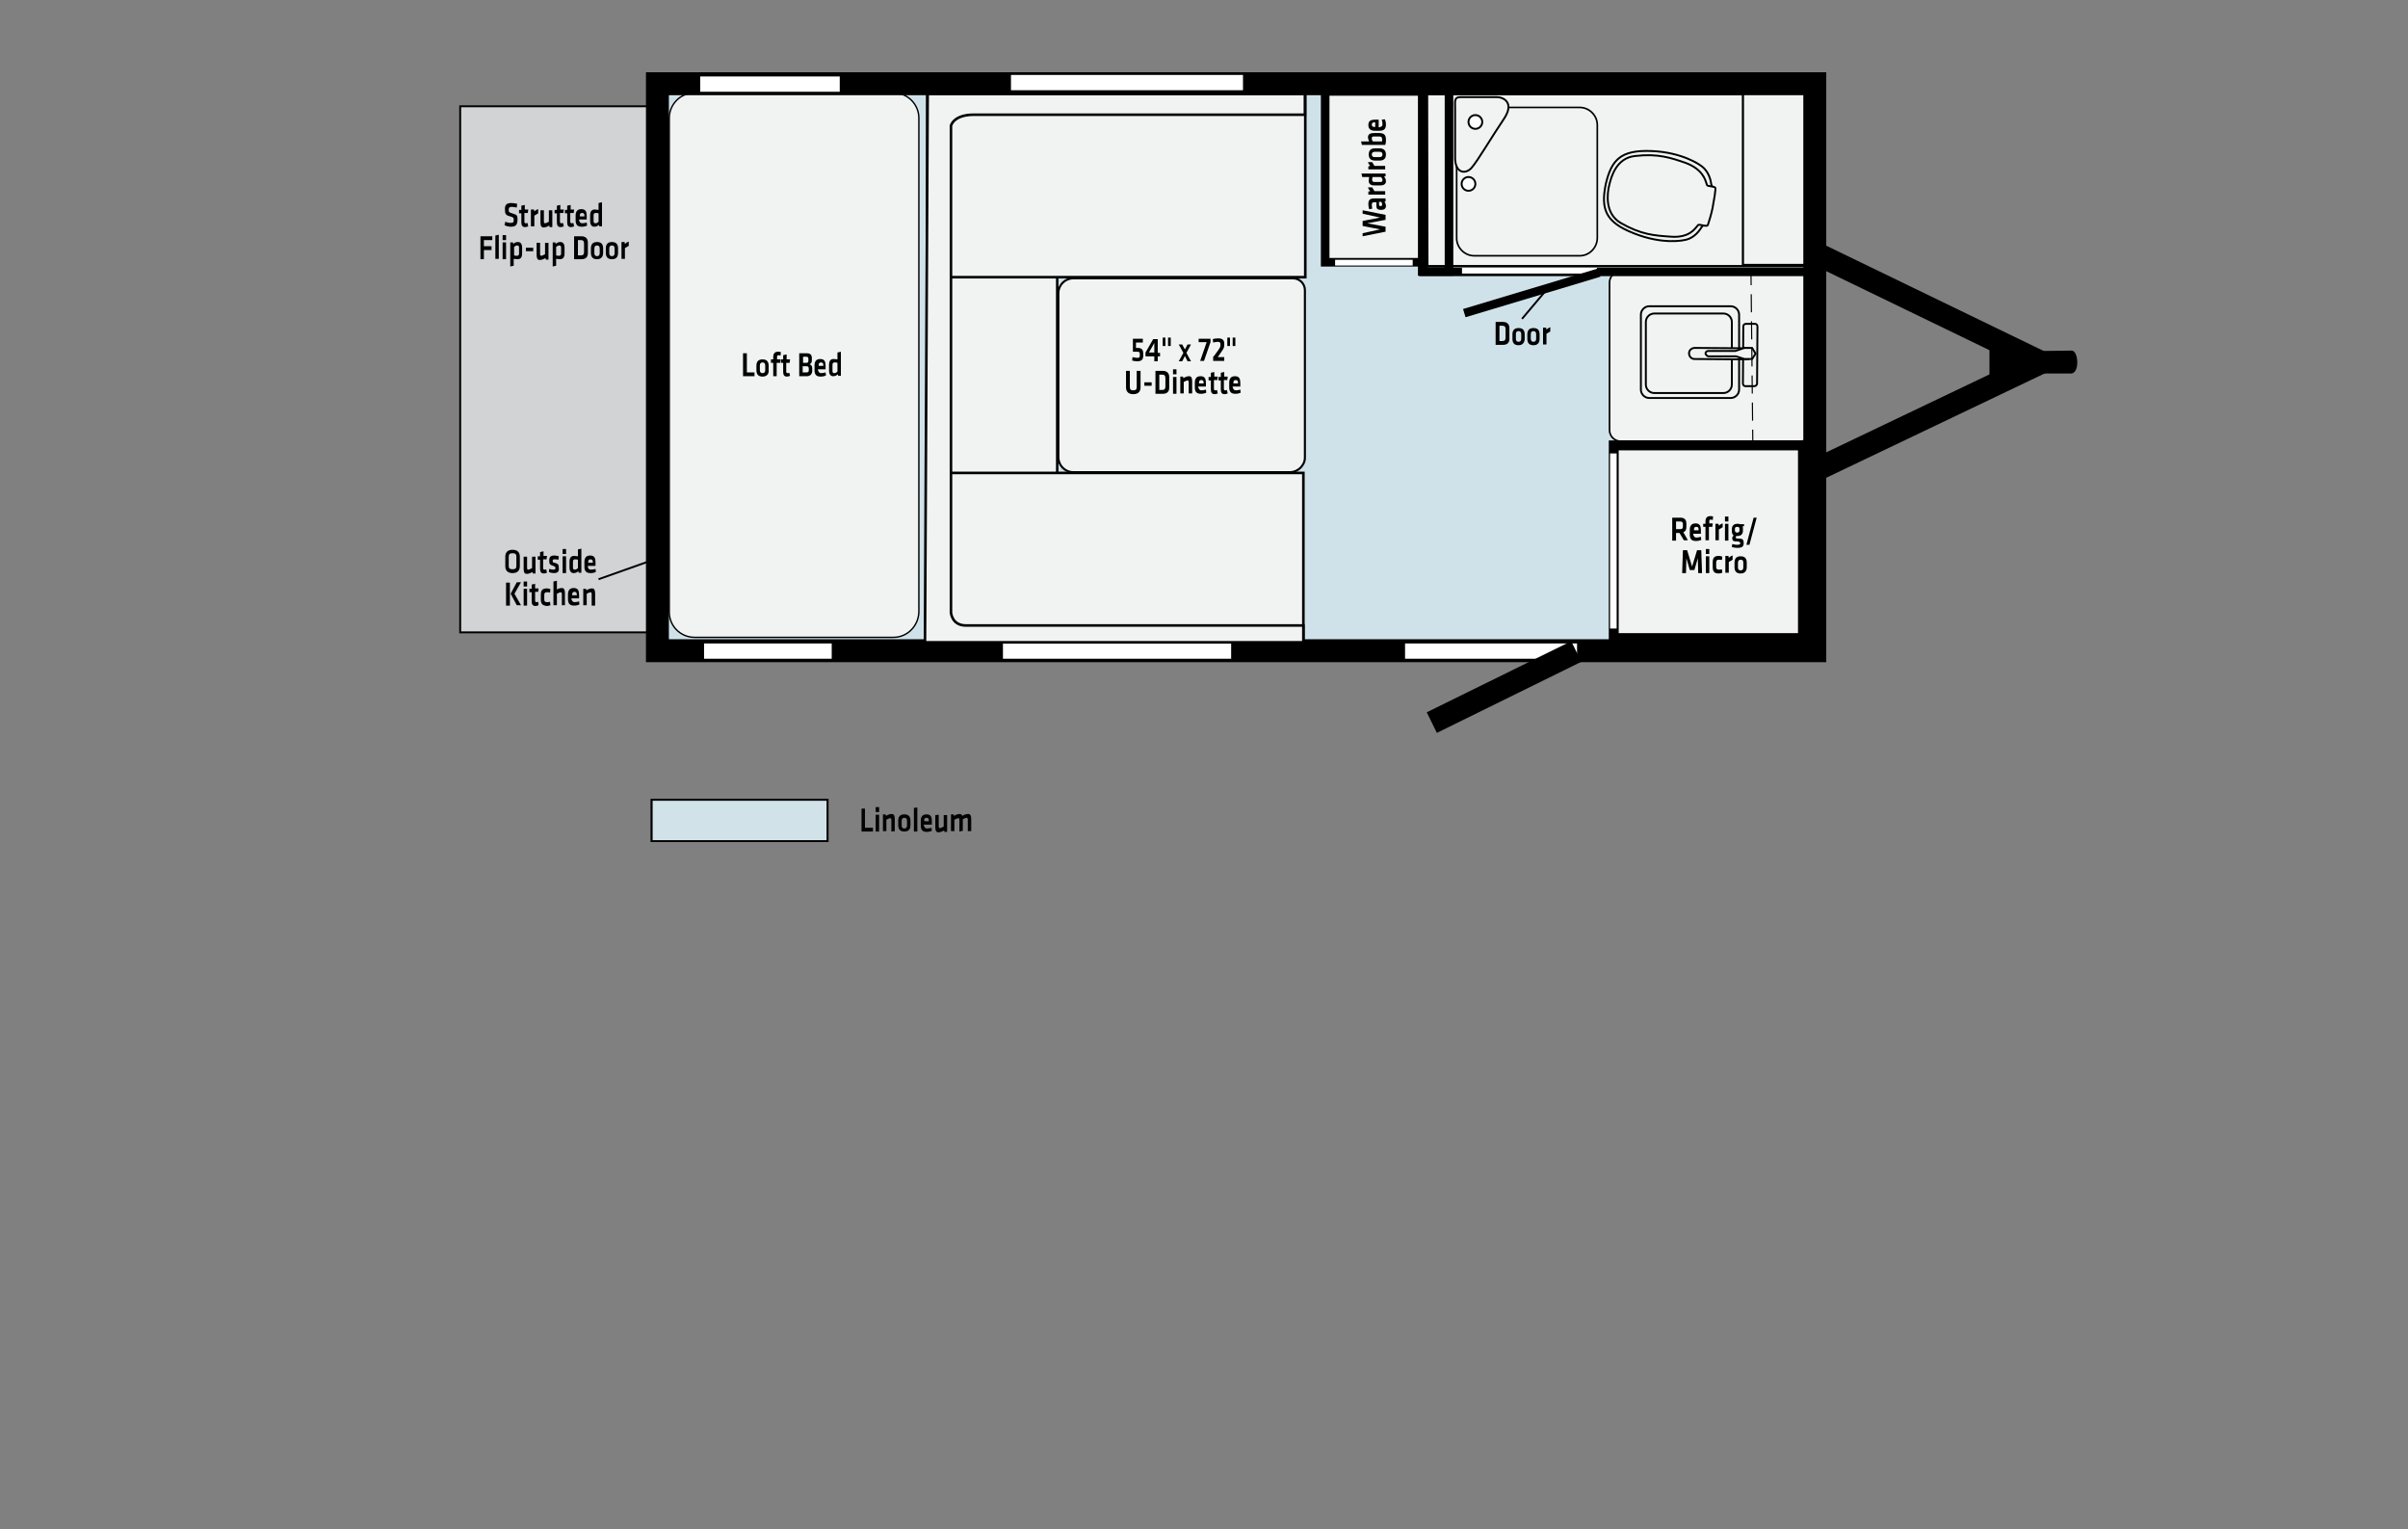 <?xml version="1.0" encoding="utf-8"?>
<!-- Generator: Adobe Illustrator 24.3.0, SVG Export Plug-In . SVG Version: 6.00 Build 0)  -->
<svg version="1.1" xmlns="http://www.w3.org/2000/svg" xmlns:xlink="http://www.w3.org/1999/xlink" x="0px" y="0px"
	 viewBox="0 0 630 400" style="enable-background:new 0 0 630 400;" xml:space="preserve">
<rect x="0" y="0" width="630" height="400" fill="#808080" stroke="none"/>
<style type="text/css">
	.st0{fill:#D0E2E9;stroke:#000000;stroke-width:0.5;}
	.st1{fill:#F1F2F2;stroke:#000000;stroke-width:0.568;}
	.st2{fill:#D1D3D4;stroke:#000000;stroke-width:0.5;}
	.st3{fill:#F1F2F2;stroke:#000000;stroke-width:0.431;stroke-linejoin:round;stroke-miterlimit:11.474;}
	.st4{fill:#F1F2F2;stroke:#000000;stroke-width:0.367;stroke-linecap:round;stroke-linejoin:round;}
	.st5{fill:#F1F2F2;stroke:#000000;stroke-width:0.5;stroke-miterlimit:11.474;}
	.st6{fill:none;stroke:#000000;stroke-width:6;}
	.st7{fill:#F1F2F2;stroke:#000000;stroke-width:2.591;}
	.st8{fill:none;stroke:#FFFFFF;stroke-width:1.725;}
	.st9{fill:#F1F2F2;stroke:#000000;stroke-width:2.253;}
	.st10{fill:none;stroke:#FFFFFF;stroke-width:1.5;}
	.st11{fill:#D1D3D4;stroke:#FFFFFF;stroke-width:4;}
	.st12{fill:#F1F2F2;stroke:#000000;stroke-width:0.5;}
	.st13{fill:none;stroke:#000000;stroke-width:0.295;stroke-dasharray:4.723,2.361;}
	.st14{fill:none;stroke:#000000;stroke-width:2.25;}
	.st15{fill:#FFFFFF;stroke:#000000;stroke-width:0.5;}
	.st16{fill:#F1F2F2;stroke:#000000;stroke-width:0.65;}
	.st17{fill:#F1F2F2;stroke:#000000;stroke-width:0.678;}
	.st18{fill:#F1F2F2;stroke:#000000;stroke-width:0.544;}
	.st19{fill:#030303;}
	.st20{fill-rule:evenodd;clip-rule:evenodd;fill:#D0D5D8;stroke:#040404;stroke-width:0.5;}
	.st21{fill-rule:evenodd;clip-rule:evenodd;fill:#D1E3E9;stroke:#040404;stroke-width:0.5;}
	.st22{fill:none;stroke:#000000;stroke-width:0.5;}
</style>
<g id="Layer_1">
	<rect x="172.4" y="22.9" class="st0" width="301.2" height="148.8"/>
	<rect x="373" y="24.6" class="st1" width="99.9" height="45"/>
	<rect x="456" y="23.2" class="st1" width="18.3" height="46.1"/>
	<rect x="120.4" y="27.8" class="st2" width="49.4" height="137.6"/>
	<path class="st3" d="M413.3,66.9h-27.6c-2.5,0-4.6-2.1-4.6-4.6V32.7c0-2.5,2.1-4.6,4.6-4.6h27.6c2.5,0,4.6,2.1,4.6,4.6v29.5
		C417.9,64.8,415.8,66.9,413.3,66.9z"/>
	<path class="st3" d="M471.1,115.4H424c-1.6,0-2.9-1.3-2.9-2.9V73.9c0-1.6,1.3-2.9,2.9-2.9h47.1c1.6,0,2.9,1.3,2.9,2.9v38.6
		C474,114.1,472.7,115.4,471.1,115.4z"/>
	<path class="st4" d="M233.8,166.7h-52.1c-3.6,0-6.6-2.9-6.6-6.6V30.9c0-3.6,2.9-6.6,6.6-6.6h52.1c3.6,0,6.6,2.9,6.6,6.6v129.2
		C240.3,163.7,237.4,166.7,233.8,166.7z"/>
	<g>
		<path class="st5" d="M446,58.9c0,0-0.4-0.1-0.8,0.5c-0.4,0.6-1.8,3-4.6,3.4c0,0-5.5,1.3-13.2-1.8c-7.4-2.9-8.6-6.3-7.3-12.8l0,0
			c1.5-6.4,3.9-9,11.9-8.7c8.2,0.3,12.8,3.7,12.8,3.7c2.4,1.5,2.8,4.2,2.9,4.9c0.1,0.7,0.5,0.8,0.5,0.8L446,58.9z"/>
		<path class="st5" d="M421,48.5c0.5-2.1,1.8-7.2,6.8-7.7c6-0.7,9.4,0.5,13.2,1.8c4.6,1.7,5.2,4.7,5.4,5.2c0.2,0.5,0.1,0.7,0.5,0.8
			c0.5,0.1,0.1,0,1.1,0.2c1,0.2,0.8,0.4,0.8,0.8c0,0.4-0.3,2.5-0.7,4.5l0,0.1c-0.4,2-1.1,4.1-1.2,4.4c-0.1,0.3-0.1,0.6-1.1,0.4
			c-1-0.2-0.6-0.1-1.1-0.2c-0.5-0.1-0.4,0.1-0.8,0.5c-0.4,0.4-1.9,3-6.8,2.6c-4.3-0.3-7.7-0.5-13.1-3.6
			C419.8,55.8,420.5,50.6,421,48.5z"/>
	</g>
	<polyline class="st6" points="474.3,65.9 534,94.8 473.9,123.5 	"/>
	<polygon points="520.5,85.7 520.5,103.8 537.2,95.2 	"/>
	<path d="M534.2,91.8c0,0,6-0.1,7.8-0.1c1.8,0,2.2,6-0.2,6c-2.3,0-7.9,0-7.9,0S534.3,91.5,534.2,91.8z"/>
	<polygon class="st7" points="422.2,166.9 422.2,116.5 471.7,116.5 471.7,166.9 	"/>
	<line class="st8" x1="422.1" y1="164.4" x2="422.1" y2="118.6"/>
	<polygon class="st9" points="372.6,68.6 346.7,68.6 346.7,23.9 372.5,23.9 	"/>
	<line class="st10" x1="369.6" y1="68.7" x2="349.3" y2="68.7"/>
	<rect x="172" y="21.9" class="st6" width="302.8" height="148.3"/>
	<line class="st11" x1="367.6" y1="170.3" x2="412.6" y2="170.3"/>
	<line class="st6" x1="412.4" y1="170.4" x2="374.6" y2="189"/>
	<line class="st11" x1="325.2" y1="21.6" x2="264.5" y2="21.6"/>
	<g>
		<path class="st12" d="M452.8,80.1c1.2,0,2.2,1,2.2,2.2v19.6c0,1.2-1,2.2-2.2,2.2h-21.3c-1.2,0-2.2-1-2.2-2.2V82.3
			c0-1.2,1-2.2,2.2-2.2H452.8z"/>
		<path class="st12" d="M450.9,82c1.2,0,2.2,1,2.2,2.2v16.4c0,1.2-1,2.2-2.2,2.2h-18.1c-1.2,0-2.2-1-2.2-2.2V84.2
			c0-1.2,1-2.2,2.2-2.2H450.9z"/>
		<g>
			<g>
				<g>
					<g>
						<path class="st12" d="M459.8,85.4c0-0.4-0.3-0.7-0.6-0.7l-2.4,0c-0.4,0-0.7,0.3-0.7,0.6l-0.1,15c0,0.4,0.3,0.7,0.6,0.7l2.4,0
							c0.4,0,0.6-0.3,0.7-0.6L459.8,85.4z"/>
						<path class="st12" d="M443.4,91c-0.8,0-1.5,0.6-1.5,1.4l0,0c0,0.8,0.6,1.5,1.4,1.5l13.6,0.1c0.8,0,1.4-0.6,1.5-1.4l0,0
							c0-0.8-0.6-1.5-1.4-1.5L443.4,91z"/>
						<path class="st12" d="M447,93.2l7.2,0l2.2,0.7l2,0l0.9-1.4l-0.9-1.5l-2,0l-2.4,0.8l-7.1,0c-0.4,0-0.7,0.3-0.7,0.7
							C446.4,92.9,446.7,93.2,447,93.2z"/>
					</g>
				</g>
			</g>
		</g>
	</g>
	<line class="st13" x1="458.6" y1="117.1" x2="458.1" y2="70.4"/>
	<line class="st11" x1="184.2" y1="170.3" x2="217.6" y2="170.3"/>
	<line class="st11" x1="183.2" y1="22" x2="219.7" y2="22"/>
	<path class="st12" d="M382.1,25.4c3.2,0,7.8,0,9.5,0c1.7,0,4.8,1.4,1.8,5.8s-6.8,10.9-8.4,12.7s-4.3,1.4-4.3-2.6s0-11.2,0-13
		S380.4,25.4,382.1,25.4z"/>
	<rect x="372.4" y="22.3" class="st14" width="101.2" height="48.8"/>
	<line class="st10" x1="417.8" y1="70.8" x2="382.5" y2="70.8"/>
	<circle class="st15" cx="384.2" cy="48.1" r="1.8"/>
	<circle class="st15" cx="386" cy="31.9" r="1.8"/>
	<line class="st11" x1="262.4" y1="170.3" x2="322.1" y2="170.3"/>
	<line class="st14" x1="418.4" y1="71.3" x2="383.1" y2="81.9"/>
	<rect x="372.1" y="21.1" class="st14" width="7" height="49.9"/>
	<rect x="242.5" y="59.7" class="st16" width="34.1" height="74"/>
	<g id="Dinette_1_">
		<rect x="242.9" y="123.7" class="st17" width="98.1" height="44.2"/>
		<rect x="242.6" y="24.6" class="st17" width="98.9" height="47.9"/>
	</g>
	<path class="st17" d="M248.8,160.2V32.9c0,0,0.6-2.9,6-2.9c5.4,0,86.6,0,86.6,0v-5.4h-98.7L242,168l99,0v-4.4c0,0-84.6,0-88.3,0
		C249,163.6,248.8,160.2,248.8,160.2z"/>
	<path class="st18" d="M337.5,123.5h-56.7c-2.2,0-3.9-1.8-3.9-3.9V76.7c0-2.2,1.8-3.9,3.9-3.9h57.5c1.7,0,3.1,1.4,3.1,3.1v43.8
		C341.4,121.7,339.6,123.5,337.5,123.5z"/>
	<g id="Layer_3">
		<g id="Layer_1_2_">
			<g>
				<path class="st19" d="M226.3,216.5h2.1v1h-3v-6h0.9V216.5z"/>
				<path class="st19" d="M229.1,212.4v-1.3h0.9v1.3H229.1z M229.1,217.5v-4.4h0.9v4.4H229.1z"/>
				<path class="st19" d="M233.2,217.5v-3.1c0-0.2-0.1-0.4-0.3-0.4s-0.6,0.2-1,0.4v3H231V213h0.7l0.1,0.4c0.5-0.3,1-0.5,1.5-0.5
					c0.6,0,0.8,0.5,0.8,1.3v3.2L233.2,217.5L233.2,217.5z"/>
				<path class="st19" d="M236.6,217.5c-1.3,0-1.6-0.8-1.6-1.7v-1.1c0-0.9,0.3-1.7,1.6-1.7s1.6,0.8,1.6,1.7v1.1
					C238.2,216.7,237.9,217.5,236.6,217.5z M236.6,213.9c-0.5,0-0.7,0.3-0.7,0.8v1.2c0,0.5,0.2,0.8,0.7,0.8s0.7-0.3,0.7-0.8v-1.2
					C237.3,214.2,237.1,213.9,236.6,213.9z"/>
				<path class="st19" d="M239.1,217.5v-6.2l0.9-0.1v6.3L239.1,217.5L239.1,217.5z"/>
				<path class="st19" d="M242.6,216.7c0.3,0,0.7-0.1,1.1-0.2l0.1,0.8c-0.4,0.2-0.9,0.3-1.3,0.3c-1.2,0-1.6-0.6-1.6-1.7v-1.2
					c0-0.9,0.3-1.7,1.5-1.7s1.4,0.8,1.4,1.8v0.9h-2.1v0.2C241.9,216.4,242,216.7,242.6,216.7z M241.9,214.8h1.1v-0.2
					c0-0.4-0.1-0.7-0.6-0.7s-0.6,0.3-0.6,0.7L241.9,214.8L241.9,214.8z"/>
				<path class="st19" d="M245.6,213.1v3.1c0,0.2,0.1,0.4,0.3,0.4s0.6-0.2,1-0.4v-3h0.9v4.4h-0.7l-0.1-0.4c-0.5,0.3-1,0.5-1.5,0.5
					c-0.6,0-0.8-0.5-0.8-1.3v-3.2L245.6,213.1L245.6,213.1z"/>
				<path class="st19" d="M251,217.5v-3.1c0-0.2-0.1-0.4-0.3-0.4s-0.6,0.2-1,0.4v3h-0.9V213h0.7l0.1,0.4c0.5-0.3,1-0.5,1.5-0.5
					c0.3,0,0.6,0.2,0.7,0.5c0.4-0.3,1-0.5,1.5-0.5c0.6,0,0.8,0.5,0.8,1.3v3.2h-0.9v-3.1c0-0.2-0.1-0.4-0.3-0.4s-0.7,0.2-1,0.4v3
					L251,217.5L251,217.5z"/>
			</g>
			<rect x="170.5" y="209.2" class="st20" width="46" height="10.8"/>
			<rect x="170.5" y="209.2" class="st21" width="46" height="10.8"/>
		</g>
	</g>
</g>
<g id="type">
	<g>
		<path d="M440.6,141.4l-1.2-2h-0.9v2h-1v-6h2.1c1.2,0,1.6,0.6,1.6,1.6v0.8c0,0.7-0.2,1.2-0.8,1.4l1.2,2.1H440.6z M439.6,136.4h-1.1
			v2h1.1c0.5,0,0.7-0.2,0.7-0.7v-0.6C440.3,136.6,440.1,136.4,439.6,136.4z"/>
		<path d="M443.9,140.6c0.4,0,0.7-0.1,1.1-0.2l0.1,0.8c-0.4,0.2-0.9,0.3-1.4,0.3c-1.2,0-1.6-0.6-1.6-1.7v-1.2c0-0.9,0.3-1.7,1.5-1.7
			c1.2,0,1.4,0.8,1.4,1.8v0.9h-2v0.2C443.2,140.4,443.3,140.6,443.9,140.6z M443.2,138.7h1.2v-0.2c0-0.4-0.1-0.7-0.6-0.7
			s-0.6,0.3-0.6,0.7V138.7z"/>
		<path d="M448.1,136c-0.2,0-0.4-0.1-0.5-0.1c-0.4,0-0.4,0.2-0.4,0.5v0.5h0.9l-0.1,0.9h-0.9v3.5h-0.9v-3.5h-0.6V137h0.6v-0.6
			c0-0.9,0.4-1.4,1.2-1.4c0.3,0,0.6,0,0.8,0.1L448.1,136z"/>
		<path d="M450.7,137.9c-0.4,0.2-0.6,0.4-1,0.6v2.8h-0.9V137h0.8l0.1,0.5c0.2-0.2,0.6-0.5,1-0.6L450.7,137.9z"/>
		<path d="M451.3,136.4v-1.3h0.9v1.3H451.3z M451.3,141.4V137h0.9v4.4H451.3z"/>
		<path d="M454.3,140.2c-0.1,0.1-0.2,0.2-0.2,0.4c0,0.1,0.1,0.2,0.2,0.2c0.4,0.1,0.6,0.1,1.1,0.1c0.6,0.1,0.8,0.4,0.8,1.1
			c0,0.9-0.3,1.3-1.7,1.3c-0.4,0-1-0.1-1.4-0.2l0.1-0.8c0.4,0.1,0.8,0.2,1.2,0.2c0.7,0,0.9-0.1,0.9-0.4c0-0.3-0.1-0.3-0.3-0.4
			c-0.4-0.1-0.6-0.1-1.1-0.1c-0.5-0.1-0.7-0.3-0.7-0.8c0-0.4,0.2-0.6,0.4-0.7c-0.3-0.2-0.5-0.6-0.5-1.2v-0.4c0-0.9,0.4-1.5,1.5-1.5
			c0.2,0,0.4,0,0.6,0.1h1.1v0.5c-0.1,0-0.3,0.1-0.4,0.1c0.1,0.2,0.1,0.4,0.1,0.7v0.4c0,0.9-0.5,1.4-1.5,1.4
			C454.5,140.2,454.4,140.2,454.3,140.2z M454.5,137.8c-0.5,0-0.6,0.2-0.6,0.6v0.3c0,0.4,0.2,0.6,0.6,0.6c0.4,0,0.6-0.2,0.6-0.6
			v-0.3C455.1,138,455,137.8,454.5,137.8z"/>
		<path d="M457.7,142.5h-0.8l1.9-7.1h0.8L457.7,142.5z"/>
		<path d="M443.3,149.1h-1.2l-0.9-3.1l-0.1,3.9h-1l0.2-6h1.1l1.3,4.3l1.3-4.3h1.1l0.2,6h-1l-0.1-3.9L443.3,149.1z"/>
		<path d="M446.3,144.9v-1.3h0.9v1.3H446.3z M446.3,149.9v-4.4h0.9v4.4H446.3z"/>
		<path d="M448.1,148.3v-1.2c0-1.2,0.4-1.7,1.6-1.7c0.3,0,0.6,0.1,0.9,0.2l-0.1,0.9c-0.2-0.1-0.6-0.1-0.8-0.1
			c-0.5,0-0.7,0.2-0.7,0.7v1.2c0,0.5,0.2,0.7,0.7,0.7c0.2,0,0.5,0,0.8-0.1l0.1,0.9c-0.2,0.1-0.6,0.2-0.9,0.2
			C448.5,150,448.1,149.5,448.1,148.3z"/>
		<path d="M453.3,146.4c-0.4,0.2-0.6,0.4-1,0.6v2.8h-0.9v-4.4h0.8l0.1,0.5c0.2-0.2,0.6-0.5,1-0.6L453.3,146.4z"/>
		<path d="M455.4,150c-1.3,0-1.6-0.8-1.6-1.7v-1.1c0-0.9,0.3-1.7,1.6-1.7c1.3,0,1.6,0.8,1.6,1.7v1.1C457,149.2,456.6,150,455.4,150z
			 M455.4,146.4c-0.5,0-0.7,0.3-0.7,0.8v1.2c0,0.5,0.2,0.8,0.7,0.8c0.5,0,0.7-0.3,0.7-0.8v-1.2C456.1,146.6,455.9,146.4,455.4,146.4
			z"/>
	</g>
	<g>
		<path d="M361.1,56.9l-4.6-1V55l6,1.2v1.3l-4.8,0.9l4.8,0.9v1.3l-6,1.2V61l4.6-1l-4.6-0.9v-1.3L361.1,56.9z"/>
		<path d="M362.5,51.9v0.8l-0.3,0.1c0.3,0.3,0.4,0.7,0.4,1.1c0,0.7-0.5,1-1.3,1c-0.9,0-1.2-0.3-1.2-1.1v-0.9h-0.5
			c-0.5,0-0.7,0.1-0.7,0.7c0,0.3,0.1,0.7,0.1,1l-0.8,0.1c-0.1-0.3-0.2-0.9-0.2-1.3c0-1.2,0.5-1.5,1.6-1.5H362.5z M360.8,52.8v0.7
			c0,0.3,0.1,0.4,0.4,0.4c0.3,0,0.4-0.1,0.4-0.4c0-0.3-0.1-0.5-0.2-0.7H360.8z"/>
		<path d="M359,49c0.2,0.4,0.4,0.6,0.6,1h2.8v0.9h-4.4v-0.8l0.5-0.1c-0.2-0.2-0.5-0.6-0.6-1L359,49z"/>
		<path d="M359.6,48.5c-1,0-1.5-0.4-1.5-1.2c0-0.3,0.1-0.7,0.1-1h-1.8l-0.2-0.9h6.3v0.7l-0.4,0.1c0.3,0.3,0.5,0.7,0.5,1.2
			c0,0.7-0.5,1.1-1.5,1.1H359.6z M359.1,46.3c-0.1,0.2-0.1,0.6-0.1,0.8c0,0.3,0.2,0.5,0.6,0.5h1.5c0.4,0,0.6-0.1,0.6-0.5
			c0-0.3-0.2-0.6-0.4-0.8H359.1z"/>
		<path d="M359,42.4c0.2,0.4,0.4,0.6,0.6,1h2.8v0.9h-4.4v-0.8l0.5-0.1c-0.2-0.2-0.5-0.6-0.6-1L359,42.4z"/>
		<path d="M362.6,40.4c0,1.3-0.8,1.6-1.7,1.6h-1.1c-0.9,0-1.7-0.3-1.7-1.6c0-1.3,0.8-1.6,1.7-1.6h1.1
			C361.7,38.8,362.6,39.1,362.6,40.4z M358.9,40.4c0,0.5,0.3,0.7,0.8,0.7h1.2c0.5,0,0.8-0.2,0.8-0.7c0-0.5-0.3-0.7-0.8-0.7h-1.2
			C359.2,39.7,358.9,39.9,358.9,40.4z"/>
		<path d="M360.8,34.8c1.1,0,1.8,0.3,1.8,1.7c0,0.4,0,1-0.2,1.4h-6.1l-0.2-0.9h2.1c-0.1-0.3-0.3-0.7-0.3-1.1c0-0.8,0.6-1.1,1.5-1.1
			H360.8z M361.6,37c0-0.2,0-0.4,0-0.6c0-0.6-0.3-0.7-0.8-0.7h-1.4c-0.4,0-0.5,0.1-0.5,0.5c0,0.3,0.1,0.6,0.3,0.8H361.6z"/>
		<path d="M361.7,32.4c0-0.4-0.1-0.7-0.2-1.1l0.8-0.1c0.2,0.4,0.3,0.9,0.3,1.4c0,1.2-0.6,1.6-1.7,1.6h-1.2c-0.9,0-1.7-0.3-1.7-1.5
			c0-1.2,0.8-1.4,1.8-1.4h0.9v2h0.2C361.5,33.1,361.7,33,361.7,32.4z M359.8,33.1V32h-0.2c-0.4,0-0.7,0.1-0.7,0.6
			c0,0.5,0.3,0.6,0.7,0.6H359.8z"/>
	</g>
	<g>
		<path d="M296.3,88.6h2.7v1h-1.8V91c0.3,0,0.4,0,0.7,0c0.9,0.1,1.2,0.6,1.2,1.4V93c0,0.9-0.3,1.5-1.6,1.5c-0.5,0-0.9-0.1-1.3-0.2
			l0.1-0.9c0.4,0.1,0.8,0.2,1.2,0.2c0.7,0,0.7-0.2,0.7-0.7v-0.3c0-0.4-0.1-0.6-0.6-0.6c-0.5,0-0.8,0-1.2,0V88.6z"/>
		<path d="M302.9,93.2v1.3H302v-1.3h-2.3v-1l2-3.5h1.2v3.6h0.6v0.9H302.9z M302,92.2v-2.5l-1.4,2.5H302z"/>
		<path d="M304.2,90.5v-2.2h0.7v2.2H304.2z M305.6,90.5v-2.2h0.7v2.2H305.6z"/>
		<path d="M308.4,94.5l1.2-2.2l-1.2-2.2h0.9l0.7,1.3l0.7-1.3h0.9l-1.2,2.2l1.2,2.2h-0.9l-0.7-1.4l-0.7,1.4H308.4z"/>
		<path d="M313.6,88.6h3.1v0.9l-1.7,4.9h-1l1.7-4.9h-2.1V88.6z"/>
		<path d="M317.3,93.5c0.6-0.7,0.6-0.8,1.2-1.6c0.7-1,0.8-1.1,0.8-1.7v-0.2c0-0.4-0.2-0.6-0.7-0.6c-0.3,0-0.8,0.1-1.2,0.2l-0.1-0.9
			c0.3-0.1,0.8-0.2,1.4-0.2c1.2,0,1.6,0.5,1.6,1.4v0.2c0,0.8-0.1,1-0.8,2c-0.4,0.6-0.6,0.9-0.9,1.3h1.7v1h-2.9V93.5z"/>
		<path d="M321.1,90.5v-2.2h0.7v2.2H321.1z M322.5,90.5v-2.2h0.7v2.2H322.5z"/>
		<path d="M298.4,97v4.3c0,0.9-0.4,1.8-1.9,1.8s-1.9-0.9-1.9-1.8V97h1v4.2c0,0.6,0.2,0.9,0.9,0.9s0.9-0.3,0.9-0.9V97H298.4z"/>
		<path d="M299.4,100h1.9v0.9h-1.9V100z"/>
		<path d="M304.2,97c1.2,0,1.7,0.7,1.7,1.6v2.8c0,0.9-0.4,1.6-1.7,1.6h-1.9v-6H304.2z M303.3,102h0.8c0.6,0,0.8-0.3,0.8-0.9v-2.2
			c0-0.6-0.2-0.9-0.8-0.9h-0.8V102z"/>
		<path d="M306.9,97.9v-1.3h0.9v1.3H306.9z M306.9,103v-4.4h0.9v4.4H306.9z"/>
		<path d="M311,103v-3.1c0-0.2-0.1-0.4-0.3-0.4c-0.2,0-0.6,0.2-1,0.4v3h-0.9v-4.4h0.7l0.1,0.4c0.5-0.3,1-0.5,1.5-0.5
			c0.6,0,0.8,0.5,0.8,1.3v3.2H311z"/>
		<path d="M314.4,102.1c0.4,0,0.7-0.1,1.1-0.2l0.1,0.8c-0.4,0.2-0.9,0.3-1.4,0.3c-1.2,0-1.6-0.6-1.6-1.7v-1.2c0-0.9,0.3-1.7,1.5-1.7
			s1.4,0.8,1.4,1.8v0.9h-2v0.2C313.7,101.9,313.9,102.1,314.4,102.1z M313.7,100.3h1.2v-0.2c0-0.4-0.1-0.7-0.6-0.7s-0.6,0.3-0.6,0.7
			V100.3z"/>
		<path d="M318.6,102.9c-0.2,0.1-0.6,0.2-0.8,0.2c-0.7,0-1-0.4-1-1.2v-2.4h-0.6v-0.9h0.6v-1.1l0.9-0.2v1.2h0.9l-0.1,0.9h-0.9v2.3
			c0,0.2,0.1,0.4,0.3,0.4c0.1,0,0.3,0,0.5-0.1L318.6,102.9z"/>
		<path d="M321.2,102.9c-0.2,0.1-0.6,0.2-0.8,0.2c-0.7,0-1-0.4-1-1.2v-2.4h-0.6v-0.9h0.6v-1.1l0.9-0.2v1.2h0.9l-0.1,0.9h-0.9v2.3
			c0,0.2,0.1,0.4,0.3,0.4c0.1,0,0.3,0,0.5-0.1L321.2,102.9z"/>
		<path d="M323.4,102.1c0.4,0,0.7-0.1,1.1-0.2l0.1,0.8c-0.4,0.2-0.9,0.3-1.4,0.3c-1.2,0-1.6-0.6-1.6-1.7v-1.2c0-0.9,0.3-1.7,1.5-1.7
			c1.2,0,1.4,0.8,1.4,1.8v0.9h-2v0.2C322.7,101.9,322.9,102.1,323.4,102.1z M322.7,100.3h1.2v-0.2c0-0.4-0.1-0.7-0.6-0.7
			s-0.6,0.3-0.6,0.7V100.3z"/>
	</g>
	<g>
		<path d="M195.3,97.4h2.1v1h-3v-6h1V97.4z"/>
		<path d="M199.5,98.5c-1.3,0-1.6-0.8-1.6-1.7v-1.1c0-0.9,0.3-1.7,1.6-1.7s1.6,0.8,1.6,1.7v1.1C201.2,97.6,200.8,98.5,199.5,98.5z
			 M199.5,94.8c-0.5,0-0.7,0.3-0.7,0.8v1.2c0,0.5,0.2,0.8,0.7,0.8c0.5,0,0.7-0.3,0.7-0.8v-1.2C200.2,95.1,200,94.8,199.5,94.8z"/>
		<path d="M204.2,93c-0.2,0-0.4-0.1-0.5-0.1c-0.4,0-0.4,0.2-0.4,0.5V94h0.9l-0.1,0.9h-0.9v3.5h-0.9v-3.5h-0.6V94h0.6v-0.6
			c0-0.9,0.4-1.4,1.2-1.4c0.3,0,0.6,0,0.8,0.1L204.2,93z"/>
		<path d="M206.7,98.3c-0.2,0.1-0.6,0.2-0.8,0.2c-0.7,0-1-0.4-1-1.2v-2.4h-0.6V94h0.6v-1.1l0.9-0.2V94h0.9l-0.1,0.9h-0.9v2.3
			c0,0.2,0.1,0.4,0.3,0.4c0.1,0,0.3,0,0.5-0.1L206.7,98.3z"/>
		<path d="M209.1,98.4v-6h2c1,0,1.3,0.5,1.3,1.3v0.6c0,0.5-0.2,0.8-0.6,1c0.5,0.1,0.7,0.5,0.7,1.1V97c0,0.8-0.5,1.4-1.4,1.4H209.1z
			 M211.5,93.8c0-0.3-0.2-0.5-0.5-0.5h-0.9v1.6h0.9c0.4,0,0.5-0.2,0.5-0.6V93.8z M211.6,96.4c0-0.4-0.2-0.6-0.5-0.6h-1.1v1.6h1
			c0.4,0,0.6-0.1,0.6-0.6V96.4z"/>
		<path d="M214.9,97.6c0.4,0,0.7-0.1,1.1-0.2l0.1,0.8c-0.4,0.2-0.9,0.3-1.4,0.3c-1.2,0-1.6-0.6-1.6-1.7v-1.2c0-0.9,0.3-1.7,1.5-1.7
			s1.4,0.8,1.4,1.8v0.9h-2v0.2C214.2,97.3,214.3,97.6,214.9,97.6z M214.2,95.7h1.2v-0.2c0-0.4-0.1-0.7-0.6-0.7s-0.6,0.3-0.6,0.7
			V95.7z"/>
		<path d="M216.9,95.4c0-1,0.4-1.5,1.2-1.5c0.3,0,0.7,0.1,1,0.1v-1.8L220,92v6.3h-0.7l-0.1-0.4c-0.3,0.3-0.7,0.5-1.2,0.5
			c-0.7,0-1.1-0.5-1.1-1.5V95.4z M219.1,94.9c-0.2-0.1-0.6-0.1-0.8-0.1c-0.3,0-0.5,0.2-0.5,0.6V97c0,0.4,0.1,0.6,0.5,0.6
			c0.3,0,0.6-0.2,0.8-0.4V94.9z"/>
	</g>
	<g>
		<path d="M133.6,59.3c-0.6,0-1.2-0.2-1.6-0.4l0.2-0.9c0.5,0.2,0.9,0.3,1.4,0.3c0.7,0,0.8-0.2,0.8-0.7c0-0.7,0-0.7-0.9-1
			c-1.2-0.3-1.4-0.6-1.4-1.9c0-1.1,0.4-1.6,1.7-1.6c0.4,0,1,0.1,1.5,0.2l-0.1,1c-0.4-0.1-0.9-0.2-1.3-0.2c-0.6,0-0.8,0.2-0.8,0.7
			c0,0.7,0,0.7,0.9,1c1.4,0.4,1.4,0.6,1.4,1.8C135.3,58.8,135,59.3,133.6,59.3z"/>
		<path d="M138.2,59.2c-0.2,0.1-0.6,0.2-0.8,0.2c-0.7,0-1-0.4-1-1.2v-2.4h-0.6v-0.9h0.6v-1.1l0.9-0.2v1.2h0.9l-0.1,0.9h-0.9V58
			c0,0.2,0.1,0.4,0.3,0.4c0.1,0,0.3,0,0.5-0.1L138.2,59.2z"/>
		<path d="M140.8,55.8c-0.4,0.2-0.6,0.4-1,0.6v2.8h-0.9v-4.4h0.8l0.1,0.5c0.2-0.2,0.6-0.5,1-0.6L140.8,55.8z"/>
		<path d="M142.3,54.9v3.1c0,0.2,0.1,0.4,0.3,0.4c0.2,0,0.6-0.2,1-0.4v-3h0.9v4.4h-0.7l-0.1-0.4c-0.5,0.3-1,0.5-1.5,0.5
			c-0.6,0-0.8-0.5-0.8-1.3v-3.2H142.3z"/>
		<path d="M147.5,59.2c-0.2,0.1-0.6,0.2-0.8,0.2c-0.7,0-1-0.4-1-1.2v-2.4h-0.6v-0.9h0.6v-1.1l0.9-0.2v1.2h0.9l-0.1,0.9h-0.9V58
			c0,0.2,0.1,0.4,0.3,0.4c0.1,0,0.3,0,0.5-0.1L147.5,59.2z"/>
		<path d="M150.2,59.2c-0.2,0.1-0.6,0.2-0.8,0.2c-0.7,0-1-0.4-1-1.2v-2.4h-0.6v-0.9h0.6v-1.1l0.9-0.2v1.2h0.9l-0.1,0.9h-0.9V58
			c0,0.2,0.1,0.4,0.3,0.4c0.1,0,0.3,0,0.5-0.1L150.2,59.2z"/>
		<path d="M152.4,58.4c0.4,0,0.7-0.1,1.1-0.2l0.1,0.8c-0.4,0.2-0.9,0.3-1.4,0.3c-1.2,0-1.6-0.6-1.6-1.7v-1.2c0-0.9,0.3-1.7,1.5-1.7
			s1.4,0.8,1.4,1.8v0.9h-2v0.2C151.7,58.2,151.8,58.4,152.4,58.4z M151.7,56.6h1.2v-0.2c0-0.4-0.1-0.7-0.6-0.7s-0.6,0.3-0.6,0.7
			V56.6z"/>
		<path d="M154.4,56.3c0-1,0.4-1.5,1.2-1.5c0.3,0,0.7,0.1,1,0.1v-1.8l0.9-0.2v6.3h-0.7l-0.1-0.4c-0.3,0.3-0.7,0.5-1.2,0.5
			c-0.7,0-1.1-0.5-1.1-1.5V56.3z M156.6,55.8c-0.2-0.1-0.6-0.1-0.8-0.1c-0.3,0-0.5,0.2-0.5,0.6v1.5c0,0.4,0.1,0.6,0.5,0.6
			c0.3,0,0.6-0.2,0.8-0.4V55.8z"/>
		<path d="M125.7,67.8v-6h3.1v1h-2.2v1.6h2v1h-2v2.4H125.7z"/>
		<path d="M129.6,67.8v-6.2l0.9-0.2v6.3H129.6z"/>
		<path d="M131.5,62.8v-1.3h0.9v1.3H131.5z M131.5,67.8v-4.4h0.9v4.4H131.5z"/>
		<path d="M136.6,66.3c0,1-0.4,1.5-1.2,1.5c-0.3,0-0.7-0.1-1-0.1v1.8l-0.9,0.2v-6.3h0.7l0.1,0.4c0.3-0.3,0.7-0.5,1.2-0.5
			c0.7,0,1.1,0.5,1.1,1.5V66.3z M134.5,66.8c0.2,0.1,0.6,0.1,0.8,0.1c0.3,0,0.5-0.2,0.5-0.6v-1.5c0-0.4-0.1-0.6-0.5-0.6
			c-0.3,0-0.6,0.2-0.8,0.4V66.8z"/>
		<path d="M137.6,64.8h1.9v0.9h-1.9V64.8z"/>
		<path d="M141.3,63.4v3.1c0,0.2,0.1,0.4,0.3,0.4c0.2,0,0.6-0.2,1-0.4v-3h0.9v4.4h-0.7l-0.1-0.4c-0.5,0.3-1,0.5-1.5,0.5
			c-0.6,0-0.8-0.5-0.8-1.3v-3.2H141.3z"/>
		<path d="M147.7,66.3c0,1-0.4,1.5-1.2,1.5c-0.3,0-0.7-0.1-1-0.1v1.8l-0.9,0.2v-6.3h0.7l0.1,0.4c0.3-0.3,0.7-0.5,1.2-0.5
			c0.7,0,1.1,0.5,1.1,1.5V66.3z M145.5,66.8c0.2,0.1,0.6,0.1,0.8,0.1c0.3,0,0.5-0.2,0.5-0.6v-1.5c0-0.4-0.1-0.6-0.5-0.6
			c-0.3,0-0.6,0.2-0.8,0.4V66.8z"/>
		<path d="M152.1,61.8c1.2,0,1.7,0.7,1.7,1.6v2.8c0,0.9-0.4,1.6-1.7,1.6h-1.9v-6H152.1z M151.2,66.8h0.8c0.6,0,0.8-0.3,0.8-0.9v-2.2
			c0-0.6-0.2-0.9-0.8-0.9h-0.8V66.8z"/>
		<path d="M156.2,67.8c-1.3,0-1.6-0.8-1.6-1.7V65c0-0.9,0.3-1.7,1.6-1.7s1.6,0.8,1.6,1.7v1.1C157.8,67,157.4,67.8,156.2,67.8z
			 M156.2,64.2c-0.5,0-0.7,0.3-0.7,0.8v1.2c0,0.5,0.2,0.8,0.7,0.8c0.5,0,0.7-0.3,0.7-0.8V65C156.9,64.5,156.7,64.2,156.2,64.2z"/>
		<path d="M160.1,67.8c-1.3,0-1.6-0.8-1.6-1.7V65c0-0.9,0.3-1.7,1.6-1.7s1.6,0.8,1.6,1.7v1.1C161.7,67,161.4,67.8,160.1,67.8z
			 M160.1,64.2c-0.5,0-0.7,0.3-0.7,0.8v1.2c0,0.5,0.2,0.8,0.7,0.8c0.5,0,0.7-0.3,0.7-0.8V65C160.8,64.5,160.6,64.2,160.1,64.2z"/>
		<path d="M164.5,64.3c-0.4,0.2-0.6,0.4-1,0.6v2.8h-0.9v-4.4h0.8l0.1,0.5c0.2-0.2,0.6-0.5,1-0.6L164.5,64.3z"/>
	</g>
	<g>
		<path d="M393.2,84.2c1.2,0,1.7,0.7,1.7,1.6v2.8c0,0.9-0.4,1.6-1.7,1.6h-1.9v-6H393.2z M392.3,89.2h0.8c0.6,0,0.8-0.3,0.8-0.9v-2.2
			c0-0.6-0.2-0.9-0.8-0.9h-0.8V89.2z"/>
		<path d="M397.3,90.3c-1.3,0-1.6-0.8-1.6-1.7v-1.1c0-0.9,0.3-1.7,1.6-1.7c1.3,0,1.6,0.8,1.6,1.7v1.1
			C398.9,89.4,398.5,90.3,397.3,90.3z M397.3,86.6c-0.5,0-0.7,0.3-0.7,0.8v1.2c0,0.5,0.2,0.8,0.7,0.8c0.5,0,0.7-0.3,0.7-0.8v-1.2
			C398,86.9,397.8,86.6,397.3,86.6z"/>
		<path d="M401.2,90.3c-1.3,0-1.6-0.8-1.6-1.7v-1.1c0-0.9,0.3-1.7,1.6-1.7s1.6,0.8,1.6,1.7v1.1C402.8,89.4,402.5,90.3,401.2,90.3z
			 M401.2,86.6c-0.5,0-0.7,0.3-0.7,0.8v1.2c0,0.5,0.2,0.8,0.7,0.8s0.7-0.3,0.7-0.8v-1.2C401.9,86.9,401.7,86.6,401.2,86.6z"/>
		<path d="M405.6,86.7c-0.4,0.2-0.6,0.4-1,0.6v2.8h-0.9v-4.4h0.8l0.1,0.5c0.2-0.2,0.6-0.5,1-0.6L405.6,86.7z"/>
	</g>
	<line class="st22" x1="398.2" y1="83.4" x2="405.2" y2="75.1"/>
	<line class="st22" x1="156.6" y1="151.5" x2="170.7" y2="146.5"/>
	<g>
		<path d="M136,148.1c0,1-0.5,1.8-1.9,1.8s-1.9-0.8-1.9-1.8v-2.5c0-1,0.5-1.8,1.9-1.8s1.9,0.8,1.9,1.8V148.1z M133.1,148
			c0,0.6,0.2,0.9,1,0.9s1-0.3,1-0.9v-2.4c0-0.6-0.2-0.9-1-0.9s-1,0.3-1,0.9V148z"/>
		<path d="M137.9,145.5v3.1c0,0.2,0.1,0.4,0.3,0.4c0.2,0,0.6-0.2,1-0.4v-3h0.9v4.4h-0.7l-0.1-0.4c-0.5,0.3-1,0.5-1.5,0.5
			c-0.6,0-0.8-0.5-0.8-1.3v-3.2H137.9z"/>
		<path d="M143.1,149.8c-0.2,0.1-0.6,0.2-0.8,0.2c-0.7,0-1-0.4-1-1.2v-2.4h-0.6v-0.9h0.6v-1.1l0.9-0.2v1.2h0.9l-0.1,0.9h-0.9v2.3
			c0,0.2,0.1,0.4,0.3,0.4c0.1,0,0.3,0,0.5-0.1L143.1,149.8z"/>
		<path d="M144.9,149.9c-0.4,0-0.9-0.1-1.3-0.3l0.1-0.8c0.3,0.1,0.7,0.2,1.1,0.2c0.4,0,0.5-0.1,0.5-0.4c0-0.3,0-0.4-0.6-0.6
			c-0.9-0.3-1-0.5-1-1.4c0-0.9,0.3-1.3,1.4-1.3c0.3,0,0.8,0.1,1.1,0.2l-0.1,0.9c-0.3-0.1-0.7-0.1-1-0.1c-0.4,0-0.5,0.1-0.5,0.4
			c0,0.4,0,0.4,0.5,0.5c1,0.3,1.1,0.5,1.1,1.4C146.3,149.4,146,149.9,144.9,149.9z"/>
		<path d="M147.2,144.9v-1.3h0.9v1.3H147.2z M147.2,149.9v-4.4h0.9v4.4H147.2z"/>
		<path d="M149,146.9c0-1,0.4-1.5,1.2-1.5c0.3,0,0.7,0.1,1,0.1v-1.8l0.9-0.2v6.3h-0.7l-0.1-0.4c-0.3,0.3-0.7,0.5-1.2,0.5
			c-0.7,0-1.1-0.5-1.1-1.5V146.9z M151.2,146.4c-0.2-0.1-0.6-0.1-0.8-0.1c-0.3,0-0.5,0.2-0.5,0.6v1.5c0,0.4,0.1,0.6,0.5,0.6
			c0.3,0,0.6-0.2,0.8-0.4V146.4z"/>
		<path d="M154.7,149c0.4,0,0.7-0.1,1.1-0.2l0.1,0.8c-0.4,0.2-0.9,0.3-1.4,0.3c-1.2,0-1.6-0.6-1.6-1.7v-1.2c0-0.9,0.3-1.7,1.5-1.7
			s1.4,0.8,1.4,1.8v0.9h-2v0.2C153.9,148.8,154.1,149,154.7,149z M153.9,147.2h1.2V147c0-0.4-0.1-0.7-0.6-0.7
			c-0.5,0-0.6,0.3-0.6,0.7V147.2z"/>
		<path d="M133.4,158.4h-1v-6h1V158.4z M134.6,155.3l1.7,3h-1.1l-1.6-3l1.6-3h1.1L134.6,155.3z"/>
		<path d="M137,153.4v-1.3h0.9v1.3H137z M137,158.4V154h0.9v4.4H137z"/>
		<path d="M140.9,158.3c-0.2,0.1-0.6,0.2-0.8,0.2c-0.7,0-1-0.4-1-1.2v-2.4h-0.6V154h0.6v-1.1l0.9-0.2v1.2h0.9l-0.1,0.9H140v2.3
			c0,0.2,0.1,0.4,0.3,0.4c0.1,0,0.3,0,0.5-0.1L140.9,158.3z"/>
		<path d="M141.5,156.8v-1.2c0-1.2,0.4-1.7,1.6-1.7c0.3,0,0.6,0.1,0.9,0.2l-0.1,0.9c-0.2-0.1-0.6-0.1-0.8-0.1
			c-0.5,0-0.7,0.2-0.7,0.7v1.2c0,0.5,0.2,0.7,0.7,0.7c0.2,0,0.5,0,0.8-0.1l0.1,0.9c-0.2,0.1-0.6,0.2-0.9,0.2
			C141.9,158.4,141.5,157.9,141.5,156.8z"/>
		<path d="M147,158.4v-3.1c0-0.2-0.1-0.4-0.3-0.4c-0.2,0-0.6,0.2-1,0.4v3h-0.9v-6.2l0.9-0.2v2.3c0.4-0.3,1-0.4,1.3-0.4
			c0.6,0,0.8,0.5,0.8,1.3v3.2H147z"/>
		<path d="M150.4,157.5c0.4,0,0.7-0.1,1.1-0.2l0.1,0.8c-0.4,0.2-0.9,0.3-1.4,0.3c-1.2,0-1.6-0.6-1.6-1.7v-1.2c0-0.9,0.3-1.7,1.5-1.7
			s1.4,0.8,1.4,1.8v0.9h-2v0.2C149.7,157.3,149.9,157.5,150.4,157.5z M149.7,155.7h1.2v-0.2c0-0.4-0.1-0.7-0.6-0.7s-0.6,0.3-0.6,0.7
			V155.7z"/>
		<path d="M154.8,158.4v-3.1c0-0.2-0.1-0.4-0.3-0.4c-0.2,0-0.6,0.2-1,0.4v3h-0.9V154h0.7l0.1,0.4c0.5-0.3,1-0.5,1.5-0.5
			c0.6,0,0.8,0.5,0.8,1.3v3.2H154.8z"/>
	</g>
</g>
</svg>
